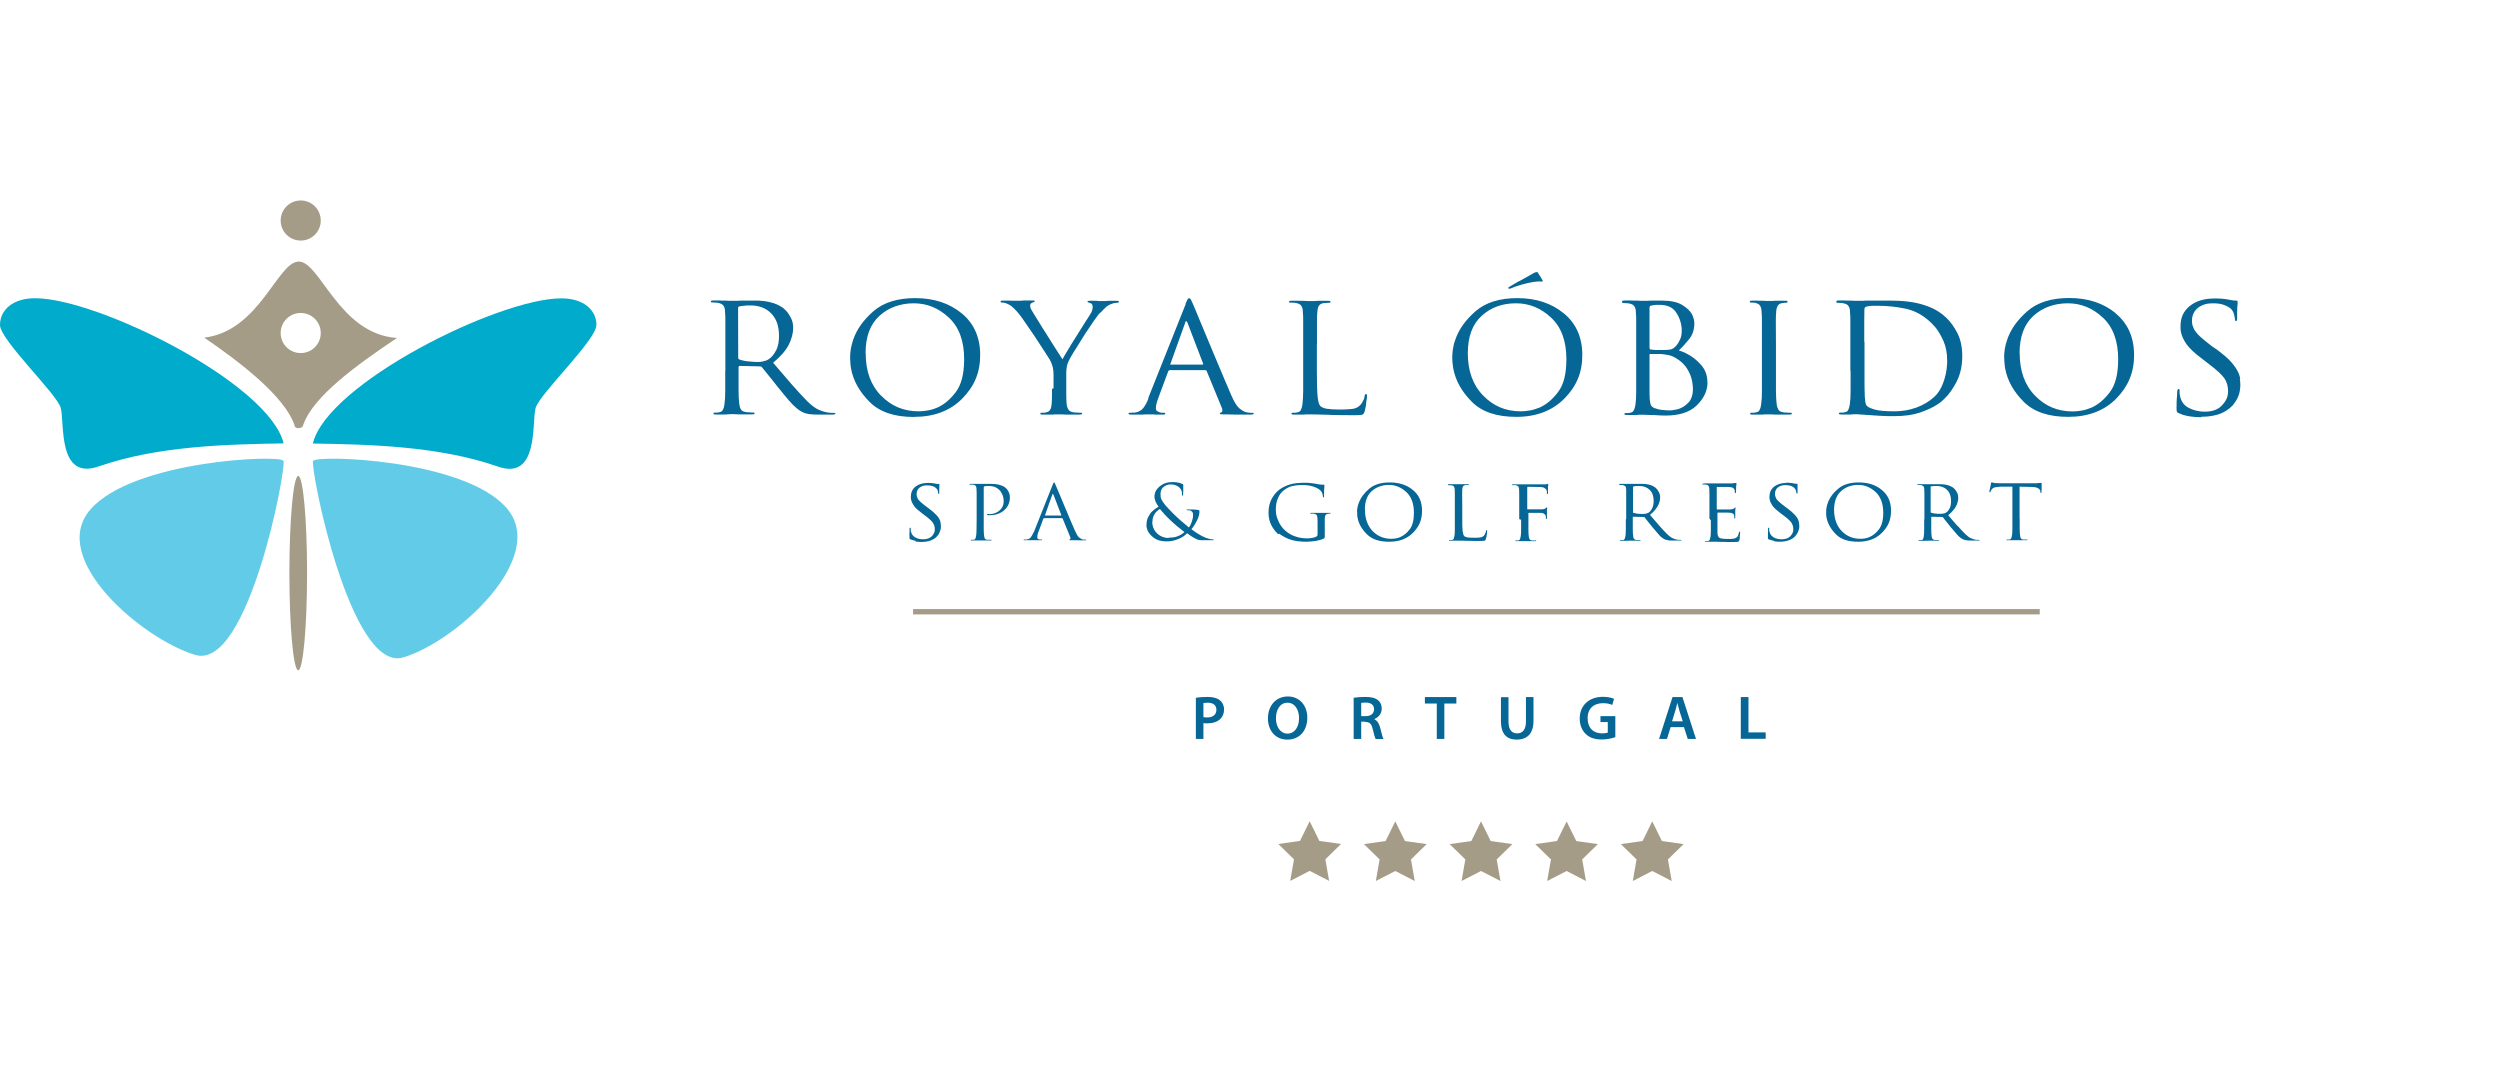<?xml version="1.0" encoding="UTF-8"?>
<svg xmlns="http://www.w3.org/2000/svg" width="212" height="91" viewBox="0 0 212 91" fill="none">
  <path d="M50.57 27.57C50.57 28.84 45.73 33.42 45.42 34.6C45.08 35.86 45.72 40.87 42.12 39.53C37.2 37.84 31.47 37.69 26.53 37.61C27.74 32.54 42.25 25.3 47.61 25.3C49.5 25.3 50.58 26.3 50.58 27.57H50.57ZM8.46 39.52C13.38 37.83 19.11 37.68 24.05 37.6C22.84 32.53 8.33 25.29 2.97 25.29C1.08 25.29 0 26.29 0 27.56C0 28.83 4.84 33.41 5.15 34.59C5.49 35.85 4.85 40.86 8.45 39.52H8.46Z" fill="#00ABCC"></path>
  <path d="M131.18 41.77V41.7C131.18 41.7 131.17 41.64 131.16 41.6C131.16 41.58 131.16 41.57 131.14 41.56C131.14 41.55 131.13 41.54 131.12 41.52C131.12 41.52 131.12 41.5 131.1 41.49C131.1 41.48 131.08 41.47 131.07 41.46C131.03 41.42 130.98 41.39 130.91 41.35C130.84 41.32 130.75 41.31 130.65 41.3L129.57 41.28C129.57 41.28 129.54 41.28 129.53 41.3C129.52 41.3 129.51 41.33 129.51 41.35V43.17C129.51 43.17 129.53 43.19 129.55 43.19H130.76C130.85 43.19 130.91 43.17 130.96 43.16C131.01 43.15 131.05 43.12 131.09 43.08C131.09 43.08 131.1 43.06 131.11 43.06C131.11 43.06 131.12 43.05 131.13 43.04H131.15C131.15 43.04 131.16 43.03 131.17 43.03C131.18 43.03 131.19 43.03 131.2 43.04V43.15C131.2 43.15 131.18 43.22 131.18 43.29V43.98C131.18 43.98 131.16 44.01 131.14 44.01C131.12 44.01 131.11 44.01 131.1 43.99C131.1 43.99 131.09 43.97 131.09 43.95V43.88C131.09 43.88 131.09 43.83 131.08 43.8V43.76C131.08 43.76 131.08 43.73 131.07 43.72C131.07 43.72 131.07 43.7 131.06 43.69C131.06 43.69 131.05 43.67 131.04 43.66C131.01 43.63 130.97 43.59 130.91 43.55C130.86 43.52 130.79 43.5 130.71 43.49H129.65C129.65 43.49 129.62 43.49 129.61 43.5C129.6 43.51 129.61 43.52 129.61 43.54V44.91C129.61 45.15 129.62 45.34 129.64 45.48C129.64 45.57 129.67 45.65 129.7 45.71C129.73 45.77 129.81 45.82 129.91 45.83H130.27V45.86C130.27 45.86 130.27 45.89 130.24 45.89H128.52C128.52 45.89 128.49 45.87 128.49 45.86C128.49 45.86 128.49 45.84 128.5 45.83H128.75C128.82 45.82 128.87 45.78 128.9 45.71C128.92 45.65 128.94 45.56 128.96 45.47C128.98 45.33 128.99 45.14 128.99 44.9V44.08L128.83 44.02V41.92C128.83 41.75 128.83 41.62 128.82 41.53V41.51C128.82 41.39 128.79 41.32 128.76 41.26C128.72 41.21 128.64 41.17 128.53 41.14H128.24C128.24 41.14 128.22 41.12 128.22 41.11C128.22 41.09 128.22 41.07 128.25 41.07H131.08C131.08 41.07 131.14 41.07 131.17 41.05H131.2C131.2 41.05 131.22 41.03 131.23 41.03H131.26C131.26 41.03 131.28 41.03 131.29 41.05V41.16C131.29 41.16 131.27 41.22 131.27 41.27V41.83C131.27 41.83 131.26 41.87 131.25 41.88C131.25 41.89 131.23 41.9 131.22 41.9C131.2 41.9 131.19 41.9 131.18 41.88C131.18 41.87 131.17 41.85 131.17 41.83L131.18 41.77ZM123.17 30.78C123.16 30.62 123.15 30.46 123.15 30.31C123.15 30.08 123.17 29.83 123.21 29.58C123.25 29.33 123.31 29.07 123.41 28.81C123.71 27.92 124.29 27.12 125.14 26.38C125.99 25.65 127.17 25.28 128.67 25.28C130.25 25.28 131.56 25.71 132.61 26.57C133.65 27.42 134.18 28.61 134.18 30.11C134.18 31.61 133.67 32.78 132.65 33.81C131.63 34.83 130.27 35.35 128.59 35.35C126.91 35.35 125.67 34.93 124.81 34.07C123.96 33.22 123.43 32.28 123.24 31.26C123.21 31.1 123.19 30.93 123.18 30.77L123.17 30.78ZM124.46 29.95H124.47C124.47 31.45 124.9 32.65 125.77 33.54C126.64 34.44 127.69 34.88 128.96 34.88C129.17 34.88 129.42 34.86 129.7 34.81C129.97 34.77 130.26 34.68 130.56 34.56C131.13 34.31 131.65 33.87 132.12 33.25C132.6 32.63 132.83 31.7 132.83 30.46C132.83 28.92 132.4 27.74 131.53 26.93C130.66 26.12 129.67 25.72 128.56 25.72C127.39 25.72 126.42 26.07 125.64 26.79C124.86 27.5 124.47 28.55 124.47 29.96L124.46 29.95ZM115.76 61.2H115.43V62.66H114.79V59.17C115.03 59.13 115.39 59.1 115.77 59.1C116.28 59.1 116.62 59.18 116.86 59.38C117.06 59.54 117.17 59.78 117.17 60.09C117.17 60.54 116.86 60.86 116.53 60.98C116.78 61.1 116.94 61.34 117.03 61.68C117.15 62.12 117.24 62.54 117.32 62.67H116.65C116.6 62.56 116.51 62.28 116.41 61.84C116.31 61.38 116.15 61.23 115.78 61.22L115.76 61.2ZM115.43 60.73H115.81C116.25 60.73 116.52 60.5 116.52 60.15C116.52 59.76 116.24 59.58 115.83 59.58C115.63 59.58 115.49 59.59 115.43 59.61V60.73ZM127.95 24.49H127.98C127.98 24.49 128.02 24.48 128.06 24.47C128.1 24.46 128.14 24.45 128.19 24.43C128.26 24.4 128.35 24.36 128.45 24.32C128.56 24.28 128.66 24.25 128.79 24.21C128.9 24.18 129.01 24.15 129.13 24.11C129.25 24.08 129.37 24.05 129.49 24.02C129.64 23.98 129.78 23.96 129.92 23.93C130.06 23.91 130.19 23.88 130.31 23.88C130.36 23.87 130.43 23.87 130.43 23.87H130.67L130.71 23.88H130.74C130.74 23.88 130.76 23.88 130.79 23.87C130.82 23.86 130.82 23.82 130.82 23.82V23.78C130.82 23.78 130.81 23.76 130.79 23.74C130.7 23.6 130.64 23.5 130.59 23.4C130.53 23.31 130.47 23.23 130.43 23.16L130.46 23.18C130.46 23.18 130.41 23.13 130.4 23.11C130.38 23.09 130.35 23.07 130.35 23.07H130.32C130.32 23.07 130.24 23.08 130.18 23.1C130.13 23.12 130.03 23.16 129.92 23.24C129.89 23.26 129.77 23.32 129.56 23.44C129.35 23.56 129.12 23.68 128.86 23.83C128.85 23.83 128.83 23.84 128.83 23.84C128.82 23.85 128.8 23.85 128.8 23.85C128.63 23.94 128.48 24.03 128.35 24.11C128.21 24.19 128.1 24.26 128 24.32C127.98 24.33 127.96 24.35 127.95 24.35C127.93 24.35 127.93 24.37 127.93 24.37C127.91 24.37 127.91 24.39 127.91 24.39V24.42C127.91 24.42 127.92 24.45 127.92 24.46C127.93 24.47 127.95 24.49 127.95 24.49ZM142.67 59.11L143.82 62.66H143.12L142.8 61.66H141.67L141.36 62.66H140.69L141.83 59.11H142.65H142.67ZM142.7 61.17L142.42 60.29C142.36 60.07 142.29 59.83 142.24 59.62H142.23C142.18 59.83 142.13 60.07 142.06 60.29L141.79 61.17H142.7ZM122.83 41.15H123.07C123.19 41.17 123.26 41.21 123.3 41.27C123.33 41.33 123.36 41.41 123.36 41.52V41.54C123.37 41.64 123.37 41.76 123.37 41.93V44.86C123.37 45.1 123.36 45.29 123.34 45.43C123.32 45.52 123.3 45.61 123.28 45.67C123.25 45.73 123.21 45.78 123.13 45.79H122.88L122.87 45.82C122.87 45.83 122.88 45.85 122.9 45.85H124.01C124.11 45.86 124.25 45.86 124.4 45.86C124.54 45.87 124.71 45.87 124.9 45.87H125.57C125.74 45.87 125.86 45.87 125.9 45.85C125.94 45.83 125.97 45.79 126 45.73V45.69C126 45.69 126.03 45.62 126.04 45.56C126.05 45.52 126.07 45.47 126.07 45.41C126.08 45.33 126.1 45.25 126.1 45.18C126.11 45.11 126.11 45.06 126.11 45.04V44.97C126.11 44.97 126.1 44.95 126.08 44.95C126.06 44.95 126.04 44.96 126.04 44.97C126.03 44.99 126.02 45 126.02 45.03C126.01 45.05 126 45.08 126 45.1C125.99 45.12 125.98 45.15 125.97 45.18C125.96 45.21 125.94 45.25 125.92 45.3C125.9 45.34 125.88 45.37 125.85 45.41C125.77 45.5 125.65 45.56 125.5 45.58C125.36 45.6 125.19 45.6 125 45.6C124.74 45.6 124.54 45.59 124.42 45.57C124.3 45.54 124.21 45.51 124.16 45.45C124.1 45.4 124.07 45.26 124.03 45.03C124 44.8 124 44.45 124 43.97V42.83V42.88L123.99 41.91C123.99 41.75 124 41.61 124 41.52V41.5C124.01 41.38 124.03 41.3 124.06 41.25C124.1 41.19 124.17 41.16 124.27 41.13H124.54C124.54 41.13 124.56 41.11 124.56 41.1C124.56 41.08 124.55 41.06 124.53 41.06H122.81C122.81 41.06 122.78 41.08 122.78 41.1C122.78 41.11 122.79 41.13 122.8 41.13H122.84L122.83 41.15ZM108.48 45.26C108.61 45.35 108.74 45.44 108.87 45.51C109 45.58 109.13 45.65 109.27 45.7C109.56 45.81 109.83 45.87 110.1 45.9C110.36 45.93 110.6 45.94 110.77 45.94C110.89 45.94 111.01 45.93 111.15 45.92C111.3 45.91 111.43 45.89 111.58 45.87C111.7 45.85 111.81 45.82 111.93 45.79C112.05 45.76 112.15 45.72 112.26 45.67C112.26 45.66 112.28 45.66 112.28 45.66C112.31 45.64 112.33 45.62 112.33 45.58C112.34 45.54 112.34 45.45 112.34 45.32V43.94C112.35 43.83 112.37 43.74 112.4 43.69C112.43 43.63 112.49 43.6 112.59 43.57C112.63 43.56 112.66 43.56 112.68 43.56H112.81C112.81 43.56 112.83 43.54 112.83 43.53C112.83 43.51 112.82 43.49 112.8 43.49H111.15C111.15 43.49 111.12 43.51 111.12 43.53C111.12 43.55 111.13 43.56 111.14 43.56H111.42C111.56 43.59 111.65 43.64 111.68 43.72C111.71 43.79 111.73 43.96 111.73 44.22V45.3C111.73 45.35 111.72 45.41 111.7 45.44C111.68 45.47 111.64 45.5 111.59 45.52C111.54 45.55 111.46 45.57 111.38 45.59C111.3 45.61 111.2 45.63 111.12 45.63C111.07 45.65 111 45.65 110.95 45.65H110.79C110.47 45.65 110.16 45.6 109.84 45.49C109.52 45.38 109.23 45.22 108.95 44.96C108.91 44.92 108.86 44.88 108.8 44.81C108.75 44.75 108.7 44.68 108.64 44.6C108.52 44.44 108.43 44.24 108.33 44C108.23 43.76 108.19 43.48 108.19 43.19C108.19 42.81 108.26 42.48 108.39 42.2C108.52 41.91 108.69 41.7 108.89 41.56C109.15 41.36 109.42 41.24 109.67 41.2C109.92 41.15 110.16 41.13 110.38 41.13C110.79 41.13 111.13 41.17 111.39 41.27C111.65 41.36 111.84 41.46 111.96 41.58C111.98 41.6 111.99 41.61 112 41.62C112.01 41.63 112.03 41.65 112.03 41.66C112.05 41.68 112.07 41.71 112.07 41.71L112.1 41.76C112.13 41.82 112.15 41.89 112.16 41.94C112.17 41.99 112.18 42.05 112.18 42.08C112.19 42.11 112.19 42.13 112.19 42.15C112.19 42.18 112.2 42.18 112.22 42.18C112.25 42.18 112.26 42.17 112.27 42.15C112.28 42.13 112.28 42.1 112.28 42.04V41.64C112.29 41.54 112.3 41.45 112.3 41.39C112.31 41.33 112.31 41.27 112.31 41.23V41.15L112.3 41.12C112.29 41.11 112.27 41.1 112.23 41.1H112.11C112.11 41.1 112.03 41.09 111.98 41.09C111.93 41.08 111.87 41.07 111.81 41.07C111.76 41.06 111.71 41.04 111.66 41.04C111.63 41.04 111.59 41.02 111.53 41.02C111.48 41.01 111.41 40.99 111.34 40.99C111.26 40.98 111.16 40.96 111.07 40.96C110.97 40.94 110.87 40.94 110.76 40.94H110.59C110.4 40.94 110.19 40.95 109.97 40.97C109.75 40.99 109.53 41.03 109.29 41.11C109.21 41.14 109.11 41.17 109.02 41.22C108.92 41.26 108.84 41.3 108.74 41.36C108.42 41.53 108.15 41.8 107.92 42.16C107.69 42.52 107.57 42.95 107.57 43.47C107.57 43.87 107.65 44.23 107.82 44.56C108 44.88 108.19 45.13 108.4 45.3L108.48 45.26ZM115.22 42.67C115.37 42.23 115.66 41.83 116.09 41.46C116.52 41.09 117.1 40.91 117.85 40.91C118.64 40.91 119.3 41.12 119.81 41.55C120.34 41.98 120.59 42.56 120.59 43.32C120.59 44.08 120.34 44.66 119.83 45.17C119.32 45.69 118.65 45.94 117.8 45.94C116.95 45.94 116.34 45.73 115.91 45.3C115.48 44.88 115.21 44.4 115.12 43.9C115.11 43.82 115.09 43.74 115.09 43.66V43.43H115.08C115.08 43.3 115.08 43.18 115.11 43.06C115.13 42.93 115.16 42.81 115.21 42.68L115.22 42.67ZM115.75 43.23C115.75 43.98 115.97 44.58 116.39 45.03C116.82 45.47 117.35 45.69 117.98 45.69C118.09 45.69 118.21 45.68 118.35 45.66C118.49 45.64 118.63 45.6 118.77 45.53C119.05 45.4 119.32 45.19 119.55 44.88C119.78 44.57 119.9 44.11 119.9 43.49C119.9 42.72 119.69 42.13 119.26 41.73C118.83 41.33 118.33 41.12 117.78 41.12C117.23 41.12 116.7 41.3 116.32 41.65C115.93 42 115.74 42.53 115.74 43.23H115.75ZM109.4 25.66H109.5C109.5 25.66 109.57 25.67 109.62 25.67H109.76C109.81 25.67 109.84 25.69 109.88 25.69C110.11 25.73 110.27 25.81 110.34 25.92C110.42 26.03 110.48 26.19 110.48 26.42V26.46C110.51 26.66 110.51 26.92 110.51 27.25V33.12C110.5 33.61 110.49 33.99 110.45 34.26C110.43 34.45 110.39 34.61 110.33 34.73C110.28 34.86 110.18 34.94 110.04 34.96C110.02 34.97 109.99 34.98 109.95 34.98C109.91 34.99 109.88 35 109.83 35H109.63C109.63 35 109.57 35 109.55 35.02C109.52 35.04 109.52 35.05 109.52 35.07C109.52 35.11 109.53 35.13 109.57 35.14C109.61 35.16 109.66 35.16 109.74 35.16H110.53C110.67 35.14 110.79 35.14 110.9 35.14H111.1C111.3 35.14 111.52 35.15 111.74 35.15C111.96 35.15 112.22 35.17 112.52 35.17C112.82 35.18 113.14 35.2 113.52 35.2C113.9 35.21 114.33 35.21 114.84 35.21C115.19 35.21 115.41 35.2 115.51 35.17C115.59 35.14 115.66 35.06 115.7 34.95C115.71 34.94 115.72 34.93 115.72 34.92V34.89C115.74 34.82 115.76 34.73 115.78 34.64C115.8 34.53 115.82 34.44 115.84 34.33C115.85 34.17 115.86 34.01 115.89 33.88C115.92 33.74 115.92 33.65 115.92 33.61C115.93 33.54 115.91 33.49 115.91 33.46C115.9 33.43 115.88 33.42 115.84 33.42C115.8 33.42 115.78 33.43 115.76 33.46C115.74 33.48 115.72 33.52 115.72 33.58C115.72 33.64 115.7 33.69 115.69 33.74C115.69 33.79 115.66 33.85 115.63 33.91C115.6 33.98 115.56 34.06 115.51 34.14C115.46 34.22 115.4 34.29 115.35 34.35C115.18 34.53 114.95 34.65 114.65 34.68C114.36 34.71 114.03 34.73 113.65 34.73C113.11 34.73 112.72 34.7 112.49 34.66C112.26 34.62 112.09 34.54 111.97 34.44C111.85 34.32 111.77 34.04 111.73 33.59C111.69 33.15 111.67 32.44 111.67 31.49V29.2H111.68V27.26C111.68 26.93 111.68 26.67 111.71 26.47V26.43C111.73 26.21 111.77 26.03 111.85 25.92C111.92 25.81 112.06 25.73 112.26 25.7H112.37C112.44 25.69 112.51 25.68 112.57 25.68H112.73C112.73 25.68 112.78 25.67 112.8 25.66C112.82 25.65 112.83 25.63 112.83 25.61C112.83 25.57 112.82 25.54 112.78 25.53C112.74 25.51 112.69 25.51 112.61 25.51H111.73C111.57 25.53 111.42 25.53 111.31 25.53H110.91C110.8 25.52 110.68 25.51 110.53 25.51H110.27C110.18 25.51 110.09 25.5 110 25.5H109.53C109.46 25.5 109.4 25.51 109.36 25.52C109.33 25.53 109.31 25.56 109.31 25.6C109.31 25.62 109.32 25.64 109.34 25.65C109.36 25.67 109.41 25.67 109.41 25.67L109.4 25.66ZM148.28 59.11H147.62V62.65H149.73V62.11H148.27V59.11H148.28ZM137.33 41.1C137.33 41.1 137.31 41.08 137.31 41.07C137.31 41.05 137.31 41.03 137.34 41.03H139.33C139.51 41.03 139.68 41.06 139.85 41.1C140.02 41.14 140.18 41.21 140.31 41.3C140.34 41.32 140.36 41.34 140.39 41.36C140.42 41.38 140.45 41.41 140.48 41.45C140.55 41.53 140.63 41.63 140.69 41.76C140.75 41.88 140.78 42.02 140.78 42.17C140.78 42.4 140.72 42.64 140.59 42.89C140.46 43.13 140.25 43.39 139.92 43.66C140.21 44 140.47 44.3 140.71 44.58C140.95 44.85 141.18 45.1 141.38 45.3C141.57 45.48 141.74 45.61 141.89 45.66C142.04 45.71 142.15 45.76 142.24 45.77C142.3 45.77 142.37 45.78 142.41 45.78H142.56C142.56 45.78 142.58 45.8 142.58 45.81C142.58 45.83 142.58 45.84 142.55 45.84H141.92C141.73 45.84 141.58 45.84 141.48 45.82C141.37 45.8 141.28 45.78 141.18 45.74H141.17C141.17 45.74 141.08 45.7 141.05 45.67C141.01 45.65 140.98 45.62 140.93 45.59C140.82 45.51 140.71 45.4 140.6 45.26C140.48 45.13 140.36 44.97 140.21 44.8C140.19 44.78 140.17 44.75 140.14 44.72C140.12 44.69 140.1 44.66 140.07 44.64C140.07 44.64 140.05 44.61 140.04 44.6C140.04 44.58 140.02 44.57 140.01 44.56C139.89 44.42 139.79 44.29 139.68 44.15C139.58 44.02 139.5 43.92 139.45 43.85H139.44C139.44 43.85 139.42 43.85 139.41 43.84H139.37L138.5 43.82C138.5 43.82 138.47 43.82 138.46 43.84V44.86C138.46 45.1 138.47 45.29 138.49 45.43C138.49 45.53 138.52 45.61 138.55 45.67C138.58 45.73 138.66 45.78 138.76 45.79H139.12V45.82C139.12 45.82 139.12 45.85 139.09 45.85H138.15C138.06 45.85 137.97 45.85 137.9 45.86H137.4C137.4 45.86 137.37 45.84 137.37 45.83C137.37 45.83 137.37 45.81 137.38 45.8H137.63C137.7 45.79 137.75 45.75 137.78 45.68C137.8 45.62 137.82 45.53 137.84 45.44C137.86 45.3 137.87 45.11 137.87 44.87V44.05L137.9 44.01V41.91C137.9 41.74 137.9 41.61 137.9 41.52V41.5C137.9 41.38 137.87 41.31 137.84 41.25C137.8 41.2 137.72 41.16 137.61 41.13H137.33V41.1ZM138.48 43.46C138.48 43.46 138.5 43.48 138.52 43.49C138.57 43.51 138.66 43.53 138.78 43.55C138.91 43.57 139.04 43.58 139.19 43.58H139.36C139.36 43.58 139.44 43.58 139.49 43.57C139.53 43.57 139.59 43.55 139.64 43.54C139.69 43.53 139.73 43.5 139.79 43.48C139.91 43.41 140.01 43.28 140.1 43.11C140.18 42.94 140.23 42.73 140.23 42.49C140.23 42.09 140.13 41.77 139.9 41.55C139.68 41.33 139.38 41.21 139.01 41.21C138.91 41.21 138.81 41.21 138.72 41.22C138.64 41.22 138.57 41.24 138.53 41.25C138.51 41.25 138.5 41.26 138.49 41.27C138.49 41.28 138.48 41.3 138.48 41.32V43.45V43.46ZM155.75 25.63C155.75 25.63 155.72 25.6 155.72 25.58C155.72 25.54 155.74 25.51 155.77 25.5C155.8 25.49 155.86 25.48 155.94 25.48H156.42C156.51 25.48 156.6 25.49 156.69 25.49H156.95C157.1 25.49 157.22 25.5 157.34 25.51H157.78C157.9 25.51 158.05 25.51 158.23 25.49H159.7C160.08 25.49 160.52 25.49 161.02 25.51C161.52 25.53 162.02 25.59 162.55 25.7C162.99 25.8 163.43 25.94 163.85 26.13C164.28 26.33 164.67 26.59 165.04 26.94C165.4 27.28 165.71 27.71 165.99 28.25C166.26 28.79 166.4 29.44 166.4 30.2C166.4 31 166.24 31.72 165.94 32.33C165.63 32.94 165.28 33.44 164.88 33.82C164.81 33.89 164.71 33.98 164.62 34.06C164.52 34.14 164.4 34.23 164.27 34.31C163.9 34.55 163.43 34.77 162.83 34.98C162.24 35.18 161.51 35.29 160.63 35.29H160.15C159.99 35.29 159.81 35.28 159.64 35.27C159.47 35.27 159.3 35.25 159.14 35.24C158.97 35.24 158.82 35.22 158.69 35.21C158.38 35.19 158.12 35.18 157.91 35.16C157.7 35.14 157.57 35.13 157.53 35.13H157.34C157.23 35.13 157.11 35.13 156.97 35.15H156.16C156.09 35.15 156.03 35.15 155.99 35.13C155.96 35.12 155.94 35.1 155.94 35.06C155.94 35.04 155.94 35.03 155.97 35.01C155.99 34.99 156.01 34.98 156.05 34.99H156.26C156.26 34.99 156.33 34.98 156.38 34.97C156.41 34.97 156.45 34.96 156.47 34.95C156.61 34.93 156.71 34.84 156.75 34.72C156.8 34.59 156.85 34.44 156.87 34.25C156.91 33.98 156.93 33.6 156.93 33.11V31.45L156.91 31.47V27.27C156.91 26.94 156.91 26.68 156.88 26.48V26.44C156.88 26.22 156.83 26.05 156.74 25.94C156.67 25.82 156.51 25.75 156.27 25.71C156.24 25.71 156.21 25.69 156.16 25.69H156.02C156.02 25.69 155.95 25.68 155.9 25.68H155.79C155.79 25.68 155.74 25.68 155.72 25.66L155.75 25.63ZM158.09 28.99H158.11V30.57V32.4C158.11 32.93 158.12 33.25 158.13 33.38V33.56C158.13 33.62 158.13 33.69 158.15 33.76C158.15 33.89 158.17 34.01 158.19 34.13C158.21 34.25 158.23 34.32 158.27 34.37C158.27 34.37 158.29 34.39 158.3 34.4C158.3 34.41 158.32 34.42 158.33 34.43C158.44 34.55 158.67 34.64 159.01 34.74C159.35 34.83 159.9 34.88 160.66 34.88C161.32 34.88 161.93 34.77 162.51 34.56C163.09 34.35 163.59 34.05 164 33.68C164.34 33.38 164.6 32.97 164.78 32.47C164.97 31.96 165.08 31.45 165.11 30.91C165.11 30.86 165.12 30.8 165.12 30.76V30.61C165.12 29.96 165.02 29.4 164.81 28.93C164.6 28.46 164.38 28.08 164.14 27.78C164.08 27.71 164.01 27.63 163.95 27.57C163.89 27.51 163.83 27.44 163.77 27.38C163.12 26.75 162.4 26.35 161.61 26.18C160.83 26.01 160.02 25.93 159.18 25.93H158.81C158.69 25.93 158.59 25.95 158.48 25.96C158.38 25.97 158.31 25.99 158.27 26C158.21 26.03 158.15 26.06 158.13 26.1C158.11 26.14 158.1 26.19 158.1 26.26C158.1 26.42 158.09 26.68 158.09 27.03V28.99ZM154.87 43.42H154.86C154.86 43.29 154.86 43.17 154.89 43.05C154.91 42.92 154.94 42.8 154.99 42.67C155.14 42.23 155.42 41.83 155.86 41.46C156.29 41.09 156.87 40.91 157.62 40.91C158.41 40.91 159.07 41.12 159.58 41.55C160.11 41.98 160.36 42.56 160.36 43.32C160.36 44.08 160.11 44.66 159.6 45.17C159.09 45.69 158.42 45.94 157.57 45.94C156.72 45.94 156.1 45.73 155.68 45.3C155.26 44.88 154.99 44.4 154.89 43.9C154.88 43.82 154.87 43.74 154.86 43.66V43.43L154.87 43.42ZM155.53 43.23C155.53 43.98 155.75 44.58 156.17 45.03C156.6 45.47 157.13 45.69 157.76 45.69C157.86 45.69 157.99 45.68 158.13 45.66C158.27 45.64 158.42 45.6 158.56 45.53C158.84 45.4 159.11 45.19 159.34 44.88C159.57 44.57 159.7 44.11 159.7 43.49C159.7 42.72 159.48 42.13 159.06 41.73C158.63 41.33 158.13 41.12 157.58 41.12C157 41.12 156.5 41.3 156.12 41.65C155.73 42 155.53 42.53 155.53 43.23ZM179.4 26.57C180.44 27.42 180.97 28.61 180.97 30.11C180.97 31.61 180.46 32.78 179.45 33.81C178.44 34.83 177.07 35.35 175.39 35.35C173.71 35.35 172.47 34.93 171.61 34.07C170.76 33.22 170.23 32.28 170.04 31.26C170.01 31.1 169.99 30.93 169.98 30.77C169.96 30.61 169.96 30.45 169.96 30.3H169.95C169.95 30.07 169.97 29.82 170.01 29.57C170.05 29.32 170.12 29.06 170.21 28.8C170.51 27.91 171.09 27.11 171.94 26.37C172.79 25.64 173.97 25.27 175.47 25.27C177.05 25.27 178.36 25.7 179.41 26.56L179.4 26.57ZM179.62 30.46C179.62 28.92 179.19 27.74 178.32 26.93C177.45 26.12 176.47 25.72 175.35 25.72C174.23 25.72 173.21 26.07 172.43 26.79C171.65 27.5 171.26 28.55 171.26 29.96H171.27C171.27 31.46 171.7 32.66 172.57 33.55C173.44 34.45 174.5 34.89 175.76 34.89C175.97 34.89 176.22 34.87 176.5 34.82C176.77 34.78 177.06 34.69 177.35 34.57C177.92 34.32 178.44 33.88 178.91 33.26C179.39 32.64 179.62 31.71 179.62 30.47V30.46ZM189.97 32.11C189.94 31.94 189.89 31.76 189.81 31.59C189.67 31.29 189.46 30.99 189.18 30.67C188.9 30.36 188.49 30.02 187.97 29.63L187.58 29.37C187.16 29.04 186.82 28.77 186.58 28.55C186.34 28.33 186.17 28.12 186.05 27.91C186 27.79 185.96 27.68 185.92 27.57C185.89 27.46 185.88 27.34 185.88 27.21C185.88 26.74 186.05 26.38 186.38 26.11C186.71 25.85 187.12 25.72 187.6 25.72C187.98 25.72 188.28 25.75 188.51 25.83C188.73 25.9 188.92 25.99 189.05 26.08C189.14 26.15 189.22 26.22 189.26 26.27C189.3 26.33 189.33 26.38 189.35 26.41C189.37 26.44 189.39 26.49 189.41 26.55C189.43 26.61 189.45 26.68 189.47 26.74C189.47 26.8 189.49 26.87 189.5 26.92C189.52 26.98 189.52 27.03 189.52 27.06C189.53 27.11 189.54 27.16 189.55 27.19C189.56 27.22 189.59 27.23 189.62 27.23C189.65 27.23 189.68 27.21 189.69 27.16C189.71 27.12 189.71 27.04 189.71 26.94V26.36C189.72 26.2 189.73 26.06 189.73 25.95C189.74 25.84 189.75 25.76 189.75 25.7V25.58C189.75 25.58 189.74 25.52 189.72 25.51C189.7 25.49 189.66 25.49 189.6 25.49C189.54 25.49 189.48 25.48 189.41 25.48C189.34 25.47 189.23 25.46 189.1 25.43C188.92 25.39 188.73 25.36 188.52 25.34C188.31 25.31 188.08 25.31 187.8 25.31C186.91 25.31 186.21 25.53 185.69 25.95C185.17 26.37 184.91 26.93 184.91 27.62V27.87C184.91 27.95 184.92 28.04 184.94 28.12C185 28.47 185.16 28.82 185.42 29.19C185.68 29.55 186.11 29.96 186.71 30.4L187.34 30.89C187.66 31.13 187.91 31.34 188.12 31.53C188.32 31.72 188.5 31.9 188.63 32.08C188.74 32.25 188.82 32.43 188.87 32.61C188.92 32.79 188.94 32.99 188.94 33.2V33.28C188.94 33.28 188.93 33.33 188.93 33.36C188.9 33.74 188.71 34.09 188.38 34.42C188.05 34.75 187.57 34.91 186.94 34.91C186.48 34.91 186.03 34.8 185.63 34.6C185.23 34.4 184.97 34.07 184.87 33.6C184.85 33.51 184.83 33.42 184.83 33.34V33.13C184.83 33.08 184.82 33.05 184.82 33.02C184.81 32.99 184.78 32.99 184.74 32.99C184.71 32.99 184.68 33.01 184.67 33.04C184.65 33.08 184.63 33.12 184.63 33.2C184.63 33.24 184.62 33.3 184.62 33.37C184.61 33.44 184.61 33.53 184.61 33.62C184.6 33.74 184.58 33.87 184.58 34.04C184.57 34.21 184.57 34.38 184.57 34.56C184.57 34.72 184.58 34.82 184.59 34.88C184.61 34.93 184.65 34.99 184.73 35.03H184.76L184.79 35.05C185.07 35.18 185.38 35.26 185.7 35.31C186.02 35.36 186.34 35.38 186.67 35.38V35.34C187.06 35.34 187.44 35.31 187.8 35.22C188.16 35.15 188.5 35.01 188.79 34.82C189.01 34.68 189.19 34.53 189.33 34.38C189.47 34.21 189.58 34.04 189.68 33.87C189.8 33.65 189.88 33.44 189.92 33.23C189.96 33.02 189.98 32.84 189.98 32.69C189.98 32.5 189.97 32.32 189.94 32.14L189.97 32.11ZM166 44.58C166.24 44.85 166.46 45.1 166.67 45.3C166.86 45.48 167.03 45.61 167.18 45.66C167.33 45.71 167.44 45.76 167.53 45.77C167.59 45.77 167.66 45.78 167.7 45.78H167.85C167.85 45.78 167.87 45.8 167.87 45.81C167.87 45.83 167.86 45.84 167.84 45.84H167.21C167.02 45.84 166.87 45.84 166.77 45.82C166.66 45.8 166.57 45.78 166.48 45.74H166.47C166.47 45.74 166.39 45.7 166.35 45.67C166.31 45.65 166.28 45.62 166.23 45.59C166.13 45.51 166.01 45.4 165.9 45.26C165.78 45.13 165.66 44.97 165.51 44.8C165.49 44.78 165.47 44.75 165.44 44.72C165.42 44.69 165.4 44.66 165.37 44.64C165.37 44.64 165.35 44.61 165.34 44.6C165.33 44.58 165.32 44.57 165.31 44.56C165.19 44.42 165.09 44.29 164.98 44.15C164.87 44.02 164.8 43.92 164.75 43.85H164.74C164.74 43.85 164.72 43.85 164.71 43.84H164.67L163.81 43.82C163.81 43.82 163.78 43.82 163.77 43.84V44.86C163.77 45.1 163.78 45.29 163.8 45.43C163.8 45.53 163.83 45.61 163.86 45.67C163.9 45.73 163.96 45.78 164.07 45.79H164.43C164.43 45.79 164.44 45.81 164.44 45.82C164.44 45.84 164.44 45.85 164.41 45.85H163.46C163.37 45.85 163.28 45.85 163.21 45.86H162.71C162.71 45.86 162.68 45.84 162.68 45.83C162.68 45.83 162.68 45.81 162.69 45.8H162.94C163.01 45.79 163.06 45.75 163.09 45.68C163.11 45.62 163.13 45.53 163.14 45.44C163.16 45.3 163.17 45.11 163.17 44.87V44.05L163.19 44.01V41.91C163.19 41.74 163.19 41.61 163.18 41.52V41.5C163.18 41.38 163.15 41.31 163.12 41.25C163.08 41.2 163 41.16 162.89 41.13H162.61C162.61 41.13 162.59 41.11 162.59 41.1C162.59 41.08 162.59 41.06 162.62 41.06H164.61C164.79 41.06 164.96 41.09 165.13 41.13C165.3 41.17 165.46 41.24 165.59 41.33C165.62 41.35 165.64 41.37 165.67 41.39C165.7 41.41 165.73 41.44 165.76 41.48C165.83 41.56 165.91 41.66 165.97 41.79C166.03 41.91 166.06 42.05 166.06 42.2C166.06 42.43 166 42.67 165.88 42.92C165.75 43.16 165.53 43.42 165.21 43.69C165.49 44.03 165.76 44.33 166 44.61V44.58ZM165.33 43.11C165.41 42.94 165.45 42.73 165.45 42.49C165.45 42.09 165.34 41.77 165.12 41.55C164.9 41.33 164.6 41.21 164.23 41.21C164.12 41.21 164.03 41.21 163.94 41.22C163.85 41.23 163.79 41.24 163.75 41.25C163.73 41.25 163.72 41.26 163.71 41.27C163.71 41.28 163.7 41.3 163.7 41.32L163.72 41.3V43.45C163.72 43.45 163.74 43.47 163.76 43.48C163.81 43.5 163.9 43.52 164.02 43.54C164.15 43.56 164.28 43.57 164.43 43.57H164.6C164.6 43.57 164.68 43.57 164.73 43.56C164.77 43.56 164.83 43.54 164.88 43.53C164.93 43.52 164.98 43.49 165.02 43.47C165.15 43.4 165.24 43.27 165.33 43.1V43.11ZM144.47 41.02H144.39C144.39 41.02 144.36 41.04 144.36 41.06C144.36 41.07 144.38 41.09 144.38 41.09H144.66C144.78 41.11 144.85 41.15 144.89 41.21C144.92 41.27 144.95 41.35 144.95 41.46V41.48C144.96 41.58 144.96 41.7 144.96 41.87V43.97L145.08 44.13V44.95C145.08 45.19 145.07 45.38 145.05 45.52C145.03 45.61 145.01 45.7 144.99 45.76C144.96 45.82 144.92 45.87 144.84 45.88H144.63C144.63 45.88 144.6 45.87 144.59 45.88C144.58 45.89 144.58 45.91 144.58 45.91C144.58 45.92 144.59 45.94 144.61 45.94H145.58C145.66 45.95 145.78 45.95 145.92 45.95C146.06 45.96 146.23 45.96 146.42 45.96H147.12C147.26 45.96 147.35 45.95 147.39 45.94C147.43 45.93 147.48 45.89 147.5 45.8C147.51 45.78 147.51 45.76 147.51 45.73C147.52 45.7 147.53 45.67 147.53 45.63V45.5C147.54 45.43 147.56 45.35 147.56 45.29V45.11C147.56 45.11 147.55 45.08 147.53 45.08C147.51 45.08 147.5 45.09 147.49 45.1C147.49 45.11 147.46 45.14 147.46 45.17C147.44 45.31 147.4 45.4 147.35 45.48C147.31 45.55 147.23 45.61 147.14 45.64C147.1 45.66 147.05 45.68 146.98 45.68C146.92 45.69 146.86 45.7 146.8 45.7H146.46C146.12 45.7 145.9 45.67 145.8 45.6C145.71 45.54 145.64 45.39 145.64 45.17V43.48C145.64 43.48 145.66 43.47 145.68 43.47H146.49C146.58 43.48 146.65 43.48 146.69 43.48C146.81 43.49 146.88 43.51 146.93 43.54C146.98 43.57 147.01 43.6 147.04 43.65C147.05 43.66 147.05 43.68 147.05 43.68V43.7C147.05 43.7 147.07 43.78 147.07 43.82V43.91C147.07 43.91 147.06 43.93 147.07 43.95C147.08 43.97 147.09 43.97 147.11 43.97C147.13 43.97 147.15 43.96 147.15 43.94V43.28C147.15 43.22 147.17 43.17 147.17 43.14V43.07V43.03H147.15C147.15 43.03 147.13 43.04 147.11 43.05C147.09 43.07 147.07 43.08 147.05 43.11C147.02 43.14 146.98 43.16 146.92 43.17C146.87 43.18 146.8 43.2 146.72 43.2H145.61C145.61 43.2 145.58 43.19 145.58 43.18V41.31L145.61 41.29H146.57C146.77 41.31 146.89 41.33 146.95 41.37C147.01 41.41 147.06 41.45 147.08 41.51C147.09 41.52 147.09 41.54 147.09 41.55C147.11 41.56 147.11 41.58 147.11 41.59V41.74C147.11 41.74 147.11 41.78 147.12 41.8C147.13 41.82 147.14 41.82 147.16 41.82C147.17 41.82 147.19 41.81 147.19 41.8C147.21 41.79 147.21 41.75 147.21 41.75V41.67C147.21 41.67 147.22 41.59 147.22 41.54V41.33C147.22 41.33 147.23 41.28 147.23 41.26V41.2C147.23 41.2 147.25 41.13 147.25 41.09V40.98L147.23 40.96H147.15C147.15 40.96 147.08 40.97 147.02 40.97C146.97 40.99 146.9 40.99 146.84 40.99H144.45L144.47 41.02ZM173.02 40.94C173.02 40.94 172.95 40.96 172.89 40.96C172.83 40.97 172.76 40.98 172.68 40.98H169.6C169.53 40.97 169.45 40.97 169.37 40.97H169.2C169.2 40.97 169.13 40.95 169.09 40.95C169.05 40.95 169.03 40.93 169.01 40.93C168.98 40.93 168.96 40.91 168.94 40.91C168.92 40.9 168.9 40.9 168.89 40.9C168.88 40.9 168.86 40.91 168.86 40.92C168.85 40.94 168.84 40.95 168.84 40.97V41.02C168.84 41.02 168.82 41.06 168.81 41.13C168.8 41.19 168.79 41.26 168.77 41.33V41.35C168.75 41.42 168.73 41.5 168.72 41.56C168.7 41.62 168.7 41.67 168.7 41.69V41.73L168.72 41.75C168.74 41.75 168.76 41.74 168.76 41.74C168.77 41.73 168.79 41.71 168.79 41.69C168.8 41.67 168.81 41.65 168.83 41.62C168.84 41.59 168.86 41.55 168.9 41.49C168.96 41.42 169.04 41.36 169.14 41.33C169.25 41.31 169.4 41.29 169.61 41.27H170.65V44.82C170.65 45.06 170.64 45.25 170.62 45.39C170.6 45.49 170.58 45.57 170.56 45.63C170.53 45.69 170.49 45.74 170.41 45.75H170.16L170.15 45.78C170.15 45.79 170.16 45.81 170.18 45.81H171.9C171.9 45.81 171.93 45.8 171.93 45.78V45.75H171.57C171.46 45.74 171.39 45.7 171.36 45.63C171.33 45.57 171.3 45.48 171.3 45.39C171.28 45.25 171.27 45.06 171.27 44.82V43.99H171.26V41.27L172.15 41.29C172.49 41.29 172.72 41.33 172.82 41.4C172.94 41.46 173 41.55 173.02 41.64V41.71C173.02 41.71 173.04 41.78 173.04 41.79C173.05 41.81 173.06 41.81 173.08 41.81C173.09 41.81 173.11 41.8 173.11 41.79C173.12 41.78 173.12 41.76 173.12 41.73V41.61C173.13 41.55 173.13 41.48 173.13 41.41V40.97C173.13 40.97 173.12 40.95 173.1 40.95H173.03L173.02 40.94ZM151.5 40.95C151.06 40.95 150.71 41.06 150.44 41.27C150.18 41.48 150.05 41.77 150.05 42.1V42.23C150.05 42.23 150.07 42.31 150.07 42.36C150.1 42.53 150.19 42.71 150.31 42.89C150.44 43.07 150.66 43.27 150.95 43.49L151.27 43.73C151.43 43.85 151.56 43.95 151.66 44.05C151.76 44.14 151.85 44.23 151.91 44.32C151.96 44.4 152 44.49 152.03 44.58C152.06 44.68 152.07 44.77 152.07 44.88V44.96C152.06 45.15 151.96 45.33 151.8 45.49C151.63 45.65 151.4 45.73 151.08 45.73C150.85 45.73 150.63 45.69 150.43 45.58C150.23 45.47 150.1 45.31 150.05 45.07C150.03 45.02 150.03 44.98 150.03 44.93V44.77C150.03 44.77 150.01 44.75 149.99 44.75C149.97 44.75 149.95 44.75 149.95 44.77C149.93 44.78 149.93 44.81 149.93 44.84V45.05C149.92 45.11 149.92 45.18 149.92 45.26V45.67C149.92 45.67 149.94 45.72 149.98 45.74H150C150.15 45.79 150.3 45.84 150.45 45.87V45.9C150.6 45.93 150.76 45.94 150.92 45.94C151.11 45.94 151.3 45.92 151.48 45.88C151.66 45.84 151.83 45.77 151.98 45.68C152.09 45.62 152.17 45.54 152.24 45.46C152.31 45.38 152.38 45.29 152.42 45.21C152.48 45.09 152.52 44.99 152.55 44.88C152.58 44.77 152.58 44.69 152.58 44.62C152.58 44.53 152.57 44.44 152.56 44.35C152.55 44.26 152.52 44.17 152.49 44.09C152.43 43.93 152.32 43.78 152.17 43.63C152.02 43.47 151.82 43.29 151.56 43.1L151.37 42.96C151.15 42.8 150.98 42.66 150.86 42.55C150.74 42.44 150.65 42.34 150.6 42.23C150.58 42.17 150.55 42.11 150.54 42.06C150.52 42.01 150.52 41.94 150.52 41.88C150.52 41.65 150.6 41.46 150.77 41.33C150.94 41.2 151.14 41.14 151.38 41.14C151.57 41.14 151.72 41.16 151.83 41.19C151.93 41.22 152.03 41.27 152.09 41.32C152.14 41.35 152.17 41.38 152.19 41.42C152.21 41.44 152.24 41.46 152.24 41.48C152.25 41.5 152.26 41.52 152.27 41.55C152.28 41.58 152.3 41.61 152.3 41.64C152.31 41.67 152.32 41.69 152.32 41.72C152.33 41.74 152.33 41.76 152.33 41.78C152.34 41.81 152.35 41.83 152.35 41.84C152.36 41.86 152.37 41.86 152.39 41.86C152.41 41.86 152.43 41.85 152.43 41.83V41.05L152.42 41.02H152.27C152.27 41.02 152.19 41.01 152.12 41C152.03 40.98 151.93 40.95 151.82 40.95C151.71 40.93 151.6 40.93 151.46 40.93L151.5 40.95ZM137.58 25.64C137.58 25.64 137.55 25.61 137.55 25.58C137.55 25.54 137.57 25.51 137.6 25.5C137.64 25.49 137.7 25.48 137.77 25.48H138.24C138.33 25.48 138.42 25.49 138.52 25.49H138.78C138.93 25.49 139.05 25.5 139.16 25.51H139.64C139.74 25.51 139.86 25.5 140 25.49H140.89C141.66 25.49 142.24 25.61 142.63 25.85C143.03 26.09 143.31 26.35 143.47 26.63C143.54 26.78 143.6 26.92 143.63 27.05C143.66 27.18 143.68 27.3 143.68 27.41C143.68 27.94 143.54 28.37 143.27 28.72C142.99 29.07 142.69 29.41 142.36 29.72C142.46 29.75 142.57 29.78 142.69 29.83C142.81 29.87 142.91 29.93 143.03 29.99C143.47 30.2 143.87 30.52 144.24 30.93C144.61 31.34 144.79 31.85 144.79 32.45V32.59C144.75 33.25 144.42 33.87 143.84 34.42C143.25 34.97 142.38 35.24 141.22 35.24C141.15 35.24 141.03 35.24 140.86 35.23C140.69 35.23 140.51 35.21 140.32 35.2H140.2C140 35.2 139.81 35.18 139.64 35.18C139.47 35.18 139.38 35.17 139.34 35.17H139.15C139.04 35.17 138.92 35.17 138.78 35.19H137.97C137.9 35.19 137.83 35.19 137.8 35.17C137.76 35.16 137.75 35.14 137.75 35.1C137.75 35.08 137.75 35.07 137.78 35.05C137.8 35.03 137.82 35.02 137.86 35.03H138.07C138.07 35.03 138.14 35.02 138.19 35.01C138.23 35.01 138.26 35 138.28 34.99C138.42 34.97 138.51 34.88 138.57 34.76C138.62 34.63 138.66 34.48 138.69 34.29C138.73 34.02 138.75 33.64 138.75 33.15V31.49V27.29C138.75 26.96 138.75 26.7 138.72 26.5V26.46C138.72 26.24 138.67 26.07 138.58 25.96C138.51 25.84 138.35 25.77 138.12 25.73C138.09 25.73 138.06 25.71 138 25.71H137.86C137.86 25.71 137.79 25.7 137.74 25.7H137.63C137.63 25.7 137.58 25.7 137.56 25.68L137.58 25.64ZM139.88 29.48C139.88 29.48 139.88 29.56 139.9 29.59C139.91 29.61 139.94 29.63 139.97 29.64H140.04C140.04 29.64 140.1 29.64 140.16 29.66C140.23 29.66 140.33 29.68 140.44 29.68H140.84C141.18 29.68 141.42 29.68 141.58 29.65C141.74 29.63 141.87 29.57 141.99 29.46C142.01 29.44 142.03 29.43 142.05 29.41C142.07 29.39 142.09 29.37 142.11 29.35C142.26 29.19 142.37 29.01 142.47 28.79C142.57 28.57 142.61 28.33 142.61 28.06V27.85C142.57 27.35 142.41 26.9 142.13 26.48C141.84 26.06 141.37 25.85 140.73 25.85H140.54C140.46 25.85 140.38 25.85 140.3 25.87C140.26 25.87 140.23 25.87 140.18 25.88C140.14 25.88 140.1 25.9 140.06 25.91C140 25.91 139.95 25.93 139.93 25.95C139.91 25.97 139.9 26 139.9 26.04H139.88V29.48ZM139.87 30.11H139.88V33C139.88 33.35 139.88 33.56 139.89 33.63V33.78C139.91 34.02 139.94 34.2 139.98 34.32C140.02 34.44 140.13 34.53 140.31 34.62H140.35C140.42 34.65 140.51 34.68 140.59 34.7C140.67 34.72 140.77 34.74 140.85 34.75C141 34.77 141.14 34.78 141.27 34.79C141.41 34.8 141.5 34.8 141.58 34.8C141.69 34.8 141.79 34.8 141.92 34.77C142.05 34.74 142.16 34.73 142.28 34.7C142.6 34.61 142.89 34.43 143.16 34.16C143.42 33.9 143.56 33.49 143.56 32.98C143.56 32.81 143.54 32.62 143.51 32.43C143.48 32.23 143.43 32.03 143.35 31.83C143.25 31.58 143.12 31.32 142.93 31.07C142.74 30.82 142.5 30.61 142.2 30.42C141.97 30.27 141.76 30.18 141.57 30.13C141.38 30.09 141.21 30.06 141.04 30.04C141 30.04 140.92 30.03 140.82 30.02H139.95C139.95 30.02 139.9 30.02 139.89 30.04C139.88 30.05 139.87 30.07 139.87 30.11ZM148.48 25.66H148.62C148.67 25.67 148.74 25.68 148.8 25.68H148.85C148.85 25.68 148.88 25.7 148.9 25.7C149.06 25.74 149.18 25.81 149.25 25.92C149.32 26.03 149.38 26.19 149.38 26.42V26.46C149.41 26.66 149.41 26.92 149.41 27.25V33.12C149.41 33.61 149.39 33.99 149.35 34.26C149.33 34.45 149.29 34.61 149.23 34.73C149.18 34.86 149.08 34.94 148.94 34.96C148.92 34.97 148.89 34.98 148.85 34.98C148.81 34.99 148.78 35 148.73 35H148.52C148.52 35 148.46 35 148.44 35.02C148.41 35.04 148.41 35.05 148.41 35.07C148.41 35.11 148.42 35.13 148.46 35.14C148.5 35.16 148.55 35.16 148.63 35.16H149.44C149.58 35.14 149.7 35.14 149.81 35.14H150.19C150.3 35.14 150.43 35.16 150.6 35.16H151.73C151.8 35.16 151.86 35.15 151.9 35.14C151.93 35.12 151.95 35.1 151.95 35.07C151.95 35.05 151.94 35.04 151.93 35.02C151.91 35 151.88 35 151.84 35H151.68C151.62 34.99 151.54 34.98 151.47 34.98H151.33C151.33 34.98 151.25 34.96 151.21 34.96C151.01 34.94 150.87 34.85 150.8 34.73C150.73 34.6 150.68 34.45 150.66 34.26C150.63 33.99 150.6 33.61 150.6 33.12V29.19V29.21L150.59 27.26C150.59 26.93 150.6 26.67 150.62 26.47V26.43C150.64 26.21 150.68 26.04 150.76 25.92C150.82 25.81 150.95 25.73 151.14 25.7C151.21 25.7 151.28 25.68 151.32 25.68C151.37 25.67 151.45 25.67 151.45 25.67H151.49C151.49 25.67 151.54 25.66 151.56 25.65C151.58 25.64 151.59 25.62 151.59 25.6C151.59 25.56 151.57 25.53 151.54 25.52C151.5 25.5 151.45 25.5 151.37 25.5H150.56C150.42 25.52 150.3 25.52 150.19 25.52H149.81C149.71 25.51 149.58 25.5 149.44 25.5H149.17C149.07 25.49 148.97 25.49 148.86 25.49H148.6C148.53 25.49 148.46 25.5 148.43 25.51C148.4 25.52 148.38 25.55 148.38 25.59C148.38 25.61 148.39 25.63 148.41 25.64C148.43 25.66 148.45 25.66 148.48 25.66ZM100.53 25.78C100.59 25.62 100.65 25.51 100.68 25.43C100.72 25.36 100.75 25.31 100.8 25.3C100.8 25.3 100.8 25.29 100.81 25.29H100.86C100.86 25.29 100.87 25.29 100.87 25.3C100.91 25.3 100.94 25.34 100.99 25.41C101.02 25.47 101.07 25.59 101.15 25.75C101.21 25.9 101.43 26.39 101.78 27.26C102.14 28.13 102.52 29.04 102.94 30.04C103.22 30.72 103.49 31.37 103.76 31.99C104.02 32.61 104.24 33.12 104.41 33.51C104.66 34.08 104.88 34.45 105.09 34.62C105.29 34.79 105.47 34.89 105.62 34.94C105.73 34.97 105.82 34.99 105.93 35C106.03 35 106.12 35.01 106.18 35.01H106.28C106.28 35.01 106.32 35.04 106.32 35.07C106.32 35.1 106.29 35.12 106.24 35.14C106.19 35.15 106.12 35.16 106.05 35.16H105.31C104.92 35.16 104.5 35.16 104.03 35.14H103.74C103.64 35.14 103.57 35.13 103.52 35.12C103.47 35.12 103.44 35.1 103.44 35.07C103.44 35.04 103.44 35.03 103.47 35.01C103.49 35 103.51 34.99 103.54 34.98C103.54 34.98 103.56 34.98 103.57 34.97C103.59 34.97 103.61 34.94 103.63 34.92C103.65 34.89 103.66 34.85 103.65 34.79V34.68C103.65 34.68 103.65 34.65 103.63 34.63L102.32 31.45C102.32 31.45 102.3 31.42 102.28 31.41C102.26 31.4 102.24 31.39 102.2 31.39H99.19C99.19 31.39 99.13 31.41 99.11 31.43C99.09 31.45 99.07 31.47 99.06 31.5L98.22 33.76C98.16 33.93 98.1 34.09 98.07 34.23C98.04 34.38 98.02 34.5 98.02 34.63C98.02 34.75 98.06 34.83 98.16 34.88C98.24 34.93 98.34 34.98 98.44 34.99C98.46 34.99 98.47 35 98.49 35H98.68C98.68 35 98.76 35 98.79 35.02C98.81 35.03 98.82 35.05 98.82 35.07C98.82 35.1 98.8 35.12 98.77 35.14C98.73 35.15 98.69 35.16 98.62 35.16H98C97.89 35.16 97.8 35.14 97.72 35.14H97.31C97.2 35.14 97.08 35.14 96.92 35.16H95.96C95.87 35.16 95.8 35.16 95.76 35.14C95.72 35.13 95.7 35.11 95.7 35.07C95.7 35.04 95.71 35.03 95.73 35.02C95.75 35.01 95.78 35 95.82 35H95.91C95.91 35 95.98 35 96.03 34.99H96.22C96.55 34.95 96.79 34.81 96.96 34.59C97.13 34.37 97.28 34.09 97.39 33.78L97.37 33.76L100.55 25.78H100.53ZM100.5 27.38L99.26 30.83C99.26 30.83 99.24 30.86 99.24 30.87V30.9C99.24 30.9 99.24 30.91 99.26 30.92H101.97C101.97 30.92 102.02 30.92 102.03 30.9V30.85L100.7 27.37C100.67 27.29 100.63 27.24 100.59 27.24C100.55 27.24 100.53 27.28 100.48 27.38H100.5ZM70.81 35.02C70.81 35.02 70.84 35.05 70.84 35.07C70.84 35.1 70.82 35.12 70.77 35.14C70.73 35.15 70.63 35.16 70.51 35.16H69.52C69.14 35.16 68.84 35.15 68.63 35.12C68.42 35.09 68.23 35.04 68.05 34.94C68.05 34.94 68.03 34.93 68.02 34.93C67.94 34.89 67.86 34.84 67.78 34.79C67.71 34.74 67.63 34.68 67.56 34.62C67.35 34.45 67.13 34.23 66.91 33.97C66.69 33.71 66.42 33.4 66.14 33.04C66.1 32.99 66.05 32.93 66 32.87C65.96 32.81 65.91 32.75 65.86 32.7C65.84 32.67 65.82 32.65 65.8 32.62C65.78 32.59 65.76 32.57 65.74 32.54C65.51 32.26 65.29 31.98 65.09 31.73C64.89 31.47 64.73 31.28 64.62 31.15L64.6 31.13C64.6 31.13 64.59 31.13 64.58 31.11C64.56 31.11 64.54 31.09 64.52 31.08C64.5 31.07 64.47 31.07 64.45 31.07L62.72 31.03C62.72 31.03 62.66 31.05 62.65 31.07C62.64 31.09 62.63 31.11 62.63 31.14V33.1C62.63 33.59 62.65 33.97 62.69 34.24C62.71 34.43 62.75 34.59 62.83 34.71C62.9 34.84 63.04 34.92 63.24 34.94C63.28 34.94 63.31 34.95 63.36 34.96H63.5C63.57 34.96 63.65 34.97 63.72 34.98H63.88C63.88 34.98 63.95 34.98 63.97 35C63.98 35.02 63.99 35.03 63.99 35.05C63.99 35.08 63.97 35.1 63.94 35.12C63.9 35.13 63.85 35.14 63.77 35.14H62.64C62.47 35.14 62.33 35.12 62.23 35.12H62.04C61.84 35.12 61.67 35.14 61.53 35.15H60.72C60.65 35.15 60.59 35.15 60.55 35.13C60.51 35.12 60.5 35.1 60.5 35.06C60.5 35.04 60.5 35.03 60.53 35.01C60.55 34.99 60.57 34.98 60.61 34.99H60.82C60.82 34.99 60.89 34.98 60.94 34.97C60.98 34.97 61 34.96 61.03 34.95C61.17 34.93 61.26 34.84 61.32 34.72C61.38 34.6 61.42 34.43 61.44 34.24C61.48 33.97 61.5 33.59 61.5 33.1V31.44H61.51V27.24C61.51 26.91 61.51 26.65 61.48 26.45V26.41C61.48 26.19 61.43 26.02 61.34 25.91C61.25 25.8 61.11 25.72 60.87 25.68C60.84 25.68 60.81 25.66 60.75 25.66H60.61C60.61 25.66 60.54 25.65 60.49 25.65H60.38C60.38 25.65 60.33 25.65 60.31 25.63C60.29 25.62 60.28 25.6 60.28 25.58C60.28 25.54 60.3 25.51 60.33 25.5C60.36 25.49 60.42 25.48 60.5 25.48H60.97C61.06 25.48 61.15 25.49 61.24 25.49H61.5C61.65 25.49 61.77 25.5 61.89 25.51H62.34C62.48 25.51 62.64 25.51 62.81 25.49H64.32C64.68 25.51 65.02 25.55 65.35 25.64C65.69 25.72 66 25.85 66.29 26.04C66.34 26.07 66.41 26.11 66.47 26.17C66.53 26.22 66.6 26.29 66.66 26.35C66.81 26.51 66.95 26.72 67.07 26.96C67.2 27.2 67.26 27.48 67.26 27.79C67.26 28.27 67.13 28.74 66.89 29.23C66.64 29.72 66.2 30.23 65.56 30.76C66.14 31.44 66.67 32.06 67.15 32.61C67.64 33.17 68.08 33.64 68.48 34.05C68.86 34.42 69.2 34.66 69.48 34.77C69.76 34.89 70.01 34.95 70.18 34.98C70.31 35 70.42 35.01 70.52 35.01H70.72C70.72 35.01 70.79 35.01 70.81 35.03V35.02ZM65.82 29.71C65.99 29.37 66.06 28.96 66.06 28.48C66.06 27.68 65.85 27.04 65.41 26.59C64.98 26.14 64.39 25.9 63.64 25.9C63.44 25.9 63.25 25.9 63.07 25.93C62.9 25.95 62.77 25.96 62.7 25.98C62.66 25.98 62.64 26 62.62 26.03C62.6 26.05 62.59 26.09 62.59 26.14V26.11L62.6 30.31C62.6 30.31 62.6 30.38 62.62 30.42C62.63 30.45 62.66 30.46 62.69 30.48C62.8 30.53 62.98 30.57 63.23 30.62C63.48 30.65 63.76 30.68 64.05 30.69H64.4C64.47 30.69 64.56 30.68 64.64 30.66C64.73 30.64 64.83 30.62 64.92 30.59C65.01 30.56 65.11 30.52 65.2 30.45C65.44 30.29 65.64 30.05 65.81 29.71H65.82ZM77.52 35.36C75.83 35.36 74.6 34.94 73.74 34.08C72.89 33.23 72.36 32.29 72.17 31.27C72.14 31.11 72.12 30.94 72.11 30.78C72.1 30.62 72.09 30.46 72.09 30.31C72.09 30.08 72.11 29.83 72.15 29.58C72.19 29.33 72.27 29.07 72.35 28.81C72.65 27.92 73.23 27.12 74.08 26.38C74.93 25.65 76.11 25.28 77.61 25.28C79.19 25.28 80.5 25.71 81.55 26.57C82.59 27.42 83.12 28.61 83.12 30.11C83.12 31.61 82.61 32.78 81.59 33.81C80.58 34.83 79.21 35.35 77.53 35.35L77.52 35.36ZM74.71 33.54C75.58 34.44 76.64 34.88 77.9 34.88C78.11 34.88 78.36 34.86 78.64 34.81C78.93 34.77 79.21 34.68 79.49 34.56C80.06 34.31 80.58 33.87 81.05 33.25C81.52 32.63 81.76 31.7 81.76 30.46C81.76 28.92 81.33 27.74 80.46 26.93C79.59 26.12 78.61 25.72 77.49 25.72C76.37 25.72 75.35 26.07 74.57 26.79C73.79 27.5 73.4 28.55 73.4 29.96H73.41C73.41 31.46 73.84 32.66 74.71 33.55V33.54ZM129.4 61.18C129.4 61.88 129.11 62.19 128.65 62.19C128.19 62.19 127.92 61.87 127.92 61.18V59.12H127.28V61.15C127.28 62.26 127.78 62.72 128.63 62.72C129.48 62.72 130.04 62.22 130.04 61.14V59.11H129.4V61.18ZM77.65 45.92C77.81 45.95 77.98 45.96 78.14 45.96C78.33 45.96 78.52 45.94 78.7 45.9C78.88 45.86 79.05 45.79 79.2 45.7C79.31 45.64 79.39 45.56 79.46 45.48C79.53 45.4 79.6 45.31 79.64 45.23C79.69 45.11 79.73 45.01 79.76 44.9C79.79 44.79 79.79 44.71 79.79 44.64C79.79 44.55 79.78 44.46 79.77 44.37C79.76 44.28 79.73 44.19 79.7 44.11C79.64 43.95 79.53 43.8 79.38 43.65C79.23 43.49 79.03 43.31 78.77 43.12L78.58 42.98C78.36 42.82 78.19 42.68 78.07 42.57C77.95 42.46 77.86 42.36 77.81 42.25C77.78 42.19 77.76 42.13 77.75 42.08C77.73 42.03 77.73 41.96 77.73 41.9C77.73 41.67 77.81 41.48 77.98 41.35C78.15 41.22 78.35 41.16 78.59 41.16C78.78 41.16 78.93 41.18 79.04 41.21C79.16 41.24 79.25 41.29 79.31 41.34C79.36 41.37 79.39 41.4 79.42 41.44C79.45 41.46 79.47 41.48 79.47 41.5C79.48 41.52 79.5 41.54 79.5 41.57C79.51 41.6 79.53 41.63 79.53 41.66C79.54 41.69 79.55 41.71 79.55 41.74V41.8C79.55 41.8 79.57 41.85 79.57 41.86C79.58 41.88 79.59 41.88 79.61 41.88C79.63 41.88 79.65 41.87 79.65 41.85V41.45C79.66 41.38 79.66 41.3 79.66 41.25V41.07L79.65 41.04H79.5C79.5 41.04 79.42 41.03 79.35 41.02C79.26 41 79.16 40.97 79.05 40.97C78.94 40.95 78.83 40.95 78.69 40.95C78.25 40.95 77.9 41.06 77.63 41.27C77.37 41.48 77.24 41.77 77.24 42.1V42.23C77.24 42.23 77.26 42.31 77.26 42.36C77.29 42.53 77.38 42.71 77.5 42.89C77.62 43.07 77.85 43.27 78.14 43.49L78.46 43.73C78.62 43.85 78.74 43.95 78.85 44.05C78.96 44.14 79.04 44.23 79.1 44.32C79.16 44.4 79.19 44.49 79.23 44.58C79.26 44.68 79.27 44.77 79.27 44.88V44.96C79.26 45.15 79.16 45.33 79 45.49C78.83 45.65 78.6 45.73 78.28 45.73C78.05 45.73 77.83 45.69 77.63 45.58C77.43 45.47 77.3 45.31 77.25 45.07C77.23 45.02 77.23 44.98 77.23 44.93V44.77C77.23 44.77 77.21 44.75 77.19 44.75C77.17 44.75 77.15 44.75 77.15 44.77C77.13 44.78 77.13 44.81 77.13 44.84V45.05C77.12 45.11 77.12 45.18 77.12 45.26V45.51C77.12 45.58 77.13 45.64 77.13 45.67C77.13 45.7 77.15 45.72 77.19 45.74H77.21C77.36 45.79 77.51 45.84 77.66 45.87L77.63 45.9L77.65 45.92ZM123.51 59.11H120.83V59.66H121.84V62.66H122.48V59.66H123.5V59.11H123.51ZM109.16 62.72C108.16 62.72 107.52 61.95 107.52 60.92C107.52 59.83 108.21 59.06 109.21 59.06C110.21 59.06 110.86 59.84 110.86 60.85C110.86 62.03 110.14 62.72 109.17 62.72H109.16ZM109.18 62.21C109.8 62.21 110.16 61.63 110.16 60.89C110.16 60.23 109.83 59.59 109.18 59.59C108.53 59.59 108.2 60.21 108.2 60.91C108.2 61.61 108.56 62.21 109.18 62.21ZM103.45 59.38C103.66 59.55 103.8 59.83 103.8 60.16C103.8 60.49 103.69 60.77 103.49 60.96C103.23 61.22 102.83 61.34 102.37 61.34C102.25 61.34 102.14 61.34 102.05 61.32V62.66H101.41V59.17C101.64 59.13 101.97 59.1 102.4 59.1C102.87 59.1 103.21 59.19 103.44 59.38H103.45ZM103.15 60.19C103.15 59.8 102.88 59.59 102.43 59.59C102.25 59.59 102.12 59.61 102.05 59.62V60.81C102.13 60.83 102.24 60.84 102.37 60.84C102.86 60.84 103.15 60.6 103.15 60.19ZM93.33 26.51C93.41 26.42 93.49 26.33 93.55 26.27C93.61 26.21 93.68 26.14 93.74 26.09C93.78 26.04 93.83 25.99 93.89 25.96C93.94 25.93 94.01 25.89 94.07 25.85C94.1 25.84 94.13 25.82 94.16 25.81C94.19 25.8 94.22 25.79 94.27 25.77C94.35 25.73 94.43 25.71 94.51 25.7C94.58 25.68 94.66 25.68 94.71 25.68C94.76 25.67 94.8 25.67 94.84 25.65C94.87 25.64 94.89 25.61 94.89 25.58C94.89 25.56 94.88 25.54 94.84 25.53C94.8 25.51 94.76 25.51 94.71 25.51H93.97C93.82 25.53 93.69 25.53 93.57 25.53H93.22C93.16 25.52 93.08 25.51 93 25.51H92.83C92.78 25.51 92.71 25.5 92.66 25.5H92.44C92.38 25.5 92.32 25.51 92.28 25.52C92.24 25.53 92.22 25.55 92.22 25.57C92.22 25.6 92.24 25.62 92.26 25.63C92.29 25.64 92.32 25.65 92.35 25.67H92.38C92.38 25.67 92.41 25.69 92.43 25.69C92.51 25.71 92.58 25.75 92.61 25.82C92.64 25.88 92.66 25.96 92.66 26.05C92.66 26.13 92.64 26.23 92.61 26.33C92.58 26.44 92.52 26.56 92.42 26.7C92.36 26.81 92.21 27.03 91.98 27.39C91.76 27.75 91.52 28.13 91.26 28.54C91.25 28.55 91.24 28.56 91.24 28.57C91.24 28.58 91.22 28.6 91.22 28.6C90.97 29 90.73 29.38 90.52 29.74C90.3 30.1 90.16 30.34 90.1 30.47C90.04 30.38 89.88 30.13 89.63 29.74C89.38 29.34 89.1 28.92 88.82 28.46C88.52 28 88.25 27.55 88 27.15C87.75 26.74 87.59 26.5 87.54 26.4C87.48 26.3 87.43 26.22 87.4 26.14C87.37 26.06 87.36 25.97 87.36 25.9C87.36 25.85 87.37 25.81 87.4 25.76C87.43 25.72 87.48 25.7 87.54 25.67C87.57 25.65 87.59 25.63 87.62 25.63C87.65 25.63 87.67 25.61 87.69 25.61C87.71 25.61 87.73 25.6 87.73 25.59C87.74 25.58 87.74 25.56 87.74 25.56C87.74 25.54 87.73 25.52 87.71 25.5C87.69 25.48 87.64 25.48 87.56 25.48H86.81C86.7 25.5 86.62 25.5 86.55 25.5H85.78L85.73 25.49H85.03C84.97 25.49 84.92 25.49 84.89 25.51C84.86 25.53 84.85 25.55 84.85 25.57C84.85 25.61 84.86 25.63 84.89 25.64C84.91 25.66 84.95 25.66 84.99 25.66C85.04 25.65 85.1 25.67 85.17 25.68C85.24 25.69 85.32 25.72 85.39 25.75C85.43 25.77 85.46 25.78 85.5 25.8C85.54 25.82 85.56 25.83 85.59 25.85C85.73 25.92 85.88 26.04 86.03 26.2C86.2 26.36 86.37 26.56 86.55 26.8C86.66 26.94 86.81 27.17 87.04 27.5C87.26 27.83 87.49 28.16 87.74 28.52C87.75 28.53 87.76 28.54 87.76 28.55C87.77 28.56 87.78 28.58 87.78 28.58C88.08 29.03 88.35 29.46 88.6 29.84C88.85 30.22 88.99 30.44 89.02 30.5C89.04 30.53 89.06 30.56 89.07 30.6C89.09 30.63 89.1 30.66 89.12 30.69C89.18 30.84 89.24 31 89.28 31.16C89.32 31.32 89.34 31.55 89.34 31.82V32.93L89.21 32.97V33.49C89.21 33.73 89.2 33.99 89.18 34.26C89.17 34.45 89.13 34.61 89.06 34.73C88.99 34.86 88.88 34.94 88.74 34.96C88.72 34.97 88.69 34.98 88.65 34.98C88.62 34.99 88.58 35 88.54 35H88.33C88.33 35 88.27 35 88.25 35.02C88.22 35.04 88.22 35.05 88.22 35.07C88.22 35.11 88.23 35.13 88.27 35.14C88.31 35.16 88.36 35.16 88.44 35.16H89.25C89.39 35.14 89.51 35.14 89.62 35.14H90C90.11 35.14 90.24 35.16 90.41 35.16H91.54C91.61 35.16 91.67 35.15 91.71 35.14C91.74 35.12 91.76 35.1 91.76 35.07C91.76 35.05 91.75 35.04 91.74 35.02C91.72 35 91.69 35 91.65 35H91.49C91.42 34.99 91.34 34.98 91.27 34.98H91.14C91.14 34.98 91.07 34.96 91.02 34.96C90.82 34.94 90.67 34.85 90.6 34.73C90.52 34.6 90.47 34.45 90.45 34.26C90.43 33.99 90.42 33.73 90.42 33.49V31.52C90.43 31.37 90.44 31.21 90.47 31.07C90.5 30.92 90.55 30.75 90.63 30.6C90.69 30.46 90.84 30.2 91.08 29.81C91.32 29.42 91.59 29 91.87 28.55C91.89 28.52 91.91 28.49 91.93 28.46C91.95 28.43 91.97 28.39 91.99 28.35C92.26 27.94 92.52 27.56 92.76 27.21C93.01 26.86 93.18 26.62 93.3 26.5L93.33 26.51ZM83.89 43.59H83.74C83.74 43.59 83.7 43.62 83.7 43.64C83.7 43.65 83.71 43.67 83.72 43.67C83.73 43.69 83.76 43.69 83.76 43.69H83.92C84.42 43.69 84.83 43.55 85.15 43.27C85.48 42.98 85.64 42.62 85.64 42.16C85.64 42.01 85.61 41.89 85.56 41.77C85.51 41.65 85.44 41.55 85.38 41.47C85.37 41.46 85.35 41.44 85.34 41.43C85.33 41.42 85.31 41.4 85.3 41.39C85.28 41.37 85.25 41.35 85.21 41.32C85.18 41.29 85.13 41.26 85.06 41.23C84.96 41.18 84.83 41.13 84.66 41.09C84.49 41.05 84.27 41.03 84.01 41.03H82.25C82.25 41.03 82.22 41.05 82.22 41.07C82.22 41.08 82.23 41.1 82.24 41.1H82.52C82.64 41.12 82.71 41.16 82.75 41.22C82.78 41.28 82.81 41.36 82.81 41.47V41.49C82.82 41.59 82.82 41.71 82.82 41.88V44.02C82.81 44.33 82.81 44.6 82.81 44.84C82.81 45.08 82.8 45.27 82.78 45.41C82.76 45.5 82.75 45.59 82.72 45.65C82.7 45.71 82.66 45.76 82.58 45.77H82.33L82.32 45.8C82.32 45.81 82.33 45.83 82.35 45.83H84.05C84.05 45.83 84.08 45.82 84.08 45.8V45.77H83.72C83.61 45.76 83.54 45.72 83.51 45.65C83.48 45.59 83.45 45.5 83.45 45.41C83.43 45.27 83.42 45.08 83.42 44.84V41.37C83.42 41.37 83.43 41.31 83.43 41.29C83.44 41.27 83.45 41.25 83.47 41.25C83.5 41.23 83.54 41.22 83.6 41.22C83.65 41.21 83.71 41.21 83.77 41.21H83.8C83.88 41.21 83.98 41.22 84.12 41.23C84.26 41.25 84.39 41.29 84.54 41.39C84.57 41.41 84.6 41.43 84.63 41.45C84.66 41.47 84.69 41.5 84.72 41.53C84.77 41.57 84.81 41.63 84.86 41.68C84.89 41.73 84.92 41.79 84.95 41.84C85.02 41.98 85.07 42.1 85.09 42.23C85.11 42.36 85.11 42.46 85.11 42.54C85.11 42.84 84.99 43.09 84.76 43.29C84.53 43.49 84.23 43.6 83.89 43.6V43.59ZM90.76 45.58V45.55L90.11 43.97C90.11 43.97 90.1 43.95 90.09 43.95C90.09 43.95 90.07 43.94 90.05 43.94H88.54C88.54 43.94 88.51 43.95 88.5 43.96C88.5 43.96 88.48 43.98 88.47 44L88.05 45.13C88.02 45.21 87.99 45.3 87.98 45.37C87.97 45.44 87.96 45.51 87.96 45.57C87.96 45.62 87.98 45.67 88.02 45.7C88.06 45.73 88.11 45.74 88.17 45.75H88.35C88.35 45.75 88.37 45.77 88.37 45.78C88.37 45.8 88.37 45.81 88.34 45.81H86.83C86.83 45.81 86.8 45.79 86.8 45.78C86.8 45.77 86.8 45.76 86.82 45.75H87.05C87.22 45.73 87.34 45.67 87.42 45.55C87.5 45.43 87.58 45.31 87.64 45.15H87.66L89.25 41.15C89.28 41.07 89.3 41.01 89.32 40.98C89.34 40.95 89.36 40.93 89.37 40.92H89.4C89.4 40.92 89.44 40.94 89.45 40.97C89.47 41 89.49 41.05 89.52 41.14C89.55 41.21 89.66 41.47 89.84 41.89C90.02 42.32 90.21 42.79 90.42 43.28C90.56 43.62 90.69 43.94 90.83 44.25C90.97 44.57 91.07 44.82 91.16 45.01C91.29 45.3 91.4 45.49 91.5 45.57C91.61 45.65 91.69 45.71 91.76 45.73C91.81 45.75 91.87 45.76 91.91 45.76H92.09C92.09 45.76 92.11 45.77 92.11 45.79C92.11 45.81 92.1 45.82 92.07 45.82H91.61C91.41 45.82 91.2 45.82 90.98 45.81H90.72C90.72 45.81 90.68 45.8 90.68 45.78C90.68 45.77 90.68 45.76 90.69 45.75C90.69 45.75 90.71 45.74 90.73 45.73H90.74C90.74 45.73 90.76 45.72 90.77 45.7C90.78 45.68 90.78 45.66 90.77 45.64V45.59L90.76 45.58ZM90 43.68L89.33 41.94C89.33 41.94 89.29 41.88 89.28 41.88C89.26 41.88 89.25 41.9 89.23 41.95L88.62 43.68V43.72H89.98H89.97L90 43.71V43.68ZM97.51 43.57C97.73 43.32 97.97 43.12 98.25 42.97C98.16 42.84 98.08 42.73 98.03 42.62C97.98 42.51 97.95 42.41 97.92 42.3C97.92 42.27 97.91 42.23 97.9 42.19V42.07C97.9 42.02 97.9 41.96 97.92 41.91C97.93 41.86 97.95 41.8 97.96 41.75C98.04 41.53 98.21 41.33 98.47 41.15C98.72 40.97 99.03 40.88 99.41 40.88C99.59 40.88 99.75 40.89 99.9 40.92C100.05 40.95 100.16 40.99 100.26 41.04H100.29C100.29 41.04 100.33 41.08 100.34 41.09V41.68C100.34 41.73 100.34 41.79 100.33 41.82V41.91C100.33 41.91 100.31 41.98 100.3 42.01C100.29 42.02 100.28 42.03 100.26 42.03C100.24 42.03 100.23 42.03 100.23 42V41.78C100.23 41.78 100.21 41.69 100.2 41.63C100.18 41.59 100.16 41.53 100.13 41.49C100.1 41.45 100.07 41.39 100.02 41.35C99.95 41.28 99.85 41.21 99.72 41.16C99.6 41.11 99.47 41.08 99.31 41.08H99.18C98.99 41.1 98.81 41.18 98.65 41.31C98.49 41.44 98.41 41.65 98.41 41.92C98.41 41.97 98.41 42.03 98.42 42.08C98.42 42.13 98.44 42.19 98.45 42.24C98.51 42.43 98.64 42.62 98.81 42.83C98.99 43.03 99.22 43.28 99.51 43.57C99.56 43.62 99.66 43.71 99.76 43.81C99.88 43.92 99.99 44.02 100.12 44.14C100.12 44.14 100.14 44.14 100.14 44.16C100.14 44.16 100.15 44.16 100.16 44.17C100.3 44.29 100.43 44.4 100.56 44.51C100.69 44.62 100.77 44.69 100.82 44.73C100.9 44.62 100.97 44.5 101.03 44.34C101.09 44.18 101.13 44.02 101.16 43.87C101.16 43.84 101.16 43.81 101.17 43.76V43.58C101.17 43.58 101.17 43.53 101.15 43.5C101.15 43.47 101.13 43.45 101.11 43.43C101.09 43.41 101.07 43.38 101.05 43.36C101.02 43.33 101 43.32 100.96 43.3C100.93 43.29 100.9 43.28 100.86 43.27H100.66C100.66 43.27 100.63 43.25 100.63 43.23C100.63 43.21 100.64 43.2 100.66 43.2H101.07C101.22 43.2 101.38 43.22 101.58 43.24C101.63 43.24 101.66 43.26 101.69 43.28C101.72 43.3 101.71 43.33 101.71 43.36C101.71 43.43 101.71 43.52 101.69 43.6C101.68 43.68 101.65 43.77 101.63 43.84C101.58 43.99 101.51 44.14 101.43 44.28C101.35 44.43 101.27 44.55 101.19 44.67C101.16 44.71 101.14 44.74 101.11 44.78C101.08 44.81 101.06 44.84 101.03 44.87C101.26 45.05 101.46 45.19 101.62 45.28C101.78 45.37 101.9 45.45 102 45.5H102.03C102.09 45.53 102.16 45.56 102.23 45.6C102.3 45.63 102.38 45.65 102.46 45.67C102.52 45.69 102.59 45.71 102.65 45.72C102.71 45.72 102.78 45.74 102.83 45.74H102.9C102.9 45.74 102.92 45.76 102.92 45.78C102.92 45.79 102.92 45.8 102.89 45.81H101.87C101.8 45.81 101.72 45.8 101.65 45.79C101.53 45.76 101.4 45.69 101.25 45.61C101.1 45.53 100.91 45.4 100.67 45.22C100.64 45.25 100.58 45.29 100.51 45.36C100.44 45.43 100.35 45.49 100.25 45.55C100.1 45.64 99.92 45.72 99.7 45.79C99.48 45.86 99.21 45.91 98.92 45.91C98.47 45.91 98.11 45.81 97.85 45.61C97.6 45.43 97.42 45.21 97.31 44.98C97.28 44.9 97.26 44.82 97.24 44.74C97.22 44.66 97.22 44.58 97.22 44.51C97.22 44.13 97.34 43.81 97.55 43.56L97.51 43.57ZM97.71 44.24C97.71 44.64 97.85 44.97 98.12 45.23C98.38 45.48 98.72 45.62 99.11 45.62V45.59C99.42 45.59 99.67 45.56 99.87 45.47C100.08 45.39 100.25 45.29 100.37 45.18C100.37 45.17 100.4 45.16 100.41 45.15C100.42 45.15 100.43 45.13 100.44 45.12C100.37 45.07 100.28 45 100.2 44.93C100.11 44.86 100.02 44.78 99.93 44.71C99.92 44.7 99.91 44.69 99.89 44.68C99.87 44.67 99.87 44.66 99.85 44.65C99.7 44.52 99.57 44.41 99.45 44.3C99.32 44.18 99.24 44.11 99.19 44.06C99.15 44.01 99.08 43.94 99 43.87C98.93 43.8 98.84 43.71 98.77 43.63C98.76 43.62 98.74 43.6 98.73 43.59C98.72 43.58 98.71 43.57 98.7 43.55C98.64 43.48 98.57 43.41 98.51 43.34C98.46 43.28 98.4 43.21 98.36 43.16C98.18 43.27 98.02 43.41 97.91 43.59C97.79 43.77 97.73 43.98 97.73 44.24H97.71ZM135.72 61.23H136.34V62.12C136.27 62.16 136.09 62.19 135.85 62.19C135.12 62.19 134.63 61.73 134.63 60.9C134.63 60.07 135.17 59.63 135.92 59.63C136.29 59.63 136.53 59.69 136.72 59.78L136.87 59.26C136.7 59.18 136.36 59.09 135.93 59.09C134.76 59.09 133.96 59.81 133.96 60.93C133.96 61.46 134.14 61.92 134.46 62.23C134.79 62.56 135.24 62.71 135.84 62.71C136.31 62.71 136.75 62.59 136.98 62.51V60.73H135.72V61.24V61.23Z" fill="#066695"></path>
  <path d="M142.77 71.58L141.44 72.88L141.76 74.71L140.11 73.86L138.46 74.71L138.78 72.88L137.45 71.58L139.29 71.32L140.11 69.65L140.93 71.32L142.77 71.58ZM77.43 52.1H172.97V51.65H77.43V52.1ZM126.41 71.32L125.59 69.65L124.77 71.32L122.93 71.58L124.26 72.88L123.94 74.71L125.59 73.86L127.24 74.71L126.92 72.88L128.25 71.58L126.41 71.32ZM111.88 71.31L111.06 69.64L110.24 71.31L108.4 71.57L109.73 72.87L109.41 74.7L111.06 73.85L112.71 74.7L112.39 72.87L113.72 71.57L111.88 71.31ZM119.14 71.32L118.32 69.65L117.5 71.32L115.66 71.58L116.99 72.88L116.67 74.71L118.32 73.86L119.97 74.71L119.65 72.88L120.98 71.58L119.14 71.32ZM133.67 71.32L132.85 69.66L132.03 71.32L130.19 71.58L131.52 72.88L131.2 74.71L132.85 73.86L134.49 74.71L134.17 72.88L135.5 71.58L133.66 71.32H133.67Z" fill="#A49C87"></path>
  <path d="M26.04 48.6C26.04 53.15 25.7 56.84 25.29 56.84C24.88 56.84 24.54 53.15 24.54 48.6C24.54 44.05 24.88 40.36 25.29 40.36C25.7 40.36 26.04 44.05 26.04 48.6ZM25.5 20.4C26.44 20.4 27.2 19.64 27.2 18.7C27.2 17.76 26.44 17 25.5 17C24.56 17 23.8 17.76 23.8 18.7C23.8 19.64 24.56 20.4 25.5 20.4ZM17.32 28.63H17.33C22.02 28.07 23.53 22.18 25.34 22.18C27.15 22.18 28.74 28.32 33.66 28.66C30.31 30.91 26.56 33.59 25.71 36.04C25.71 36.35 24.97 36.44 24.97 36.04C24.15 33.67 20.56 30.84 17.32 28.63ZM23.8 28.24C23.8 29.18 24.56 29.94 25.5 29.94C26.44 29.94 27.2 29.18 27.2 28.24C27.2 27.3 26.44 26.54 25.5 26.54C24.56 26.54 23.8 27.3 23.8 28.24Z" fill="#A49C87"></path>
  <path d="M42.96 43.08C46.56 47.24 38.7 54.42 34.19 55.75H34.2C29.69 57.08 26.28 39.64 26.55 39.09C26.8 38.55 39.35 38.92 42.96 43.08ZM7.66 43.21C4.05 47.37 12.07 54.2 16.57 55.54C21.08 56.87 24.31 39.63 24.04 39.08C23.77 38.53 11.27 39.04 7.66 43.21Z" fill="#62CBE7"></path>
</svg>
